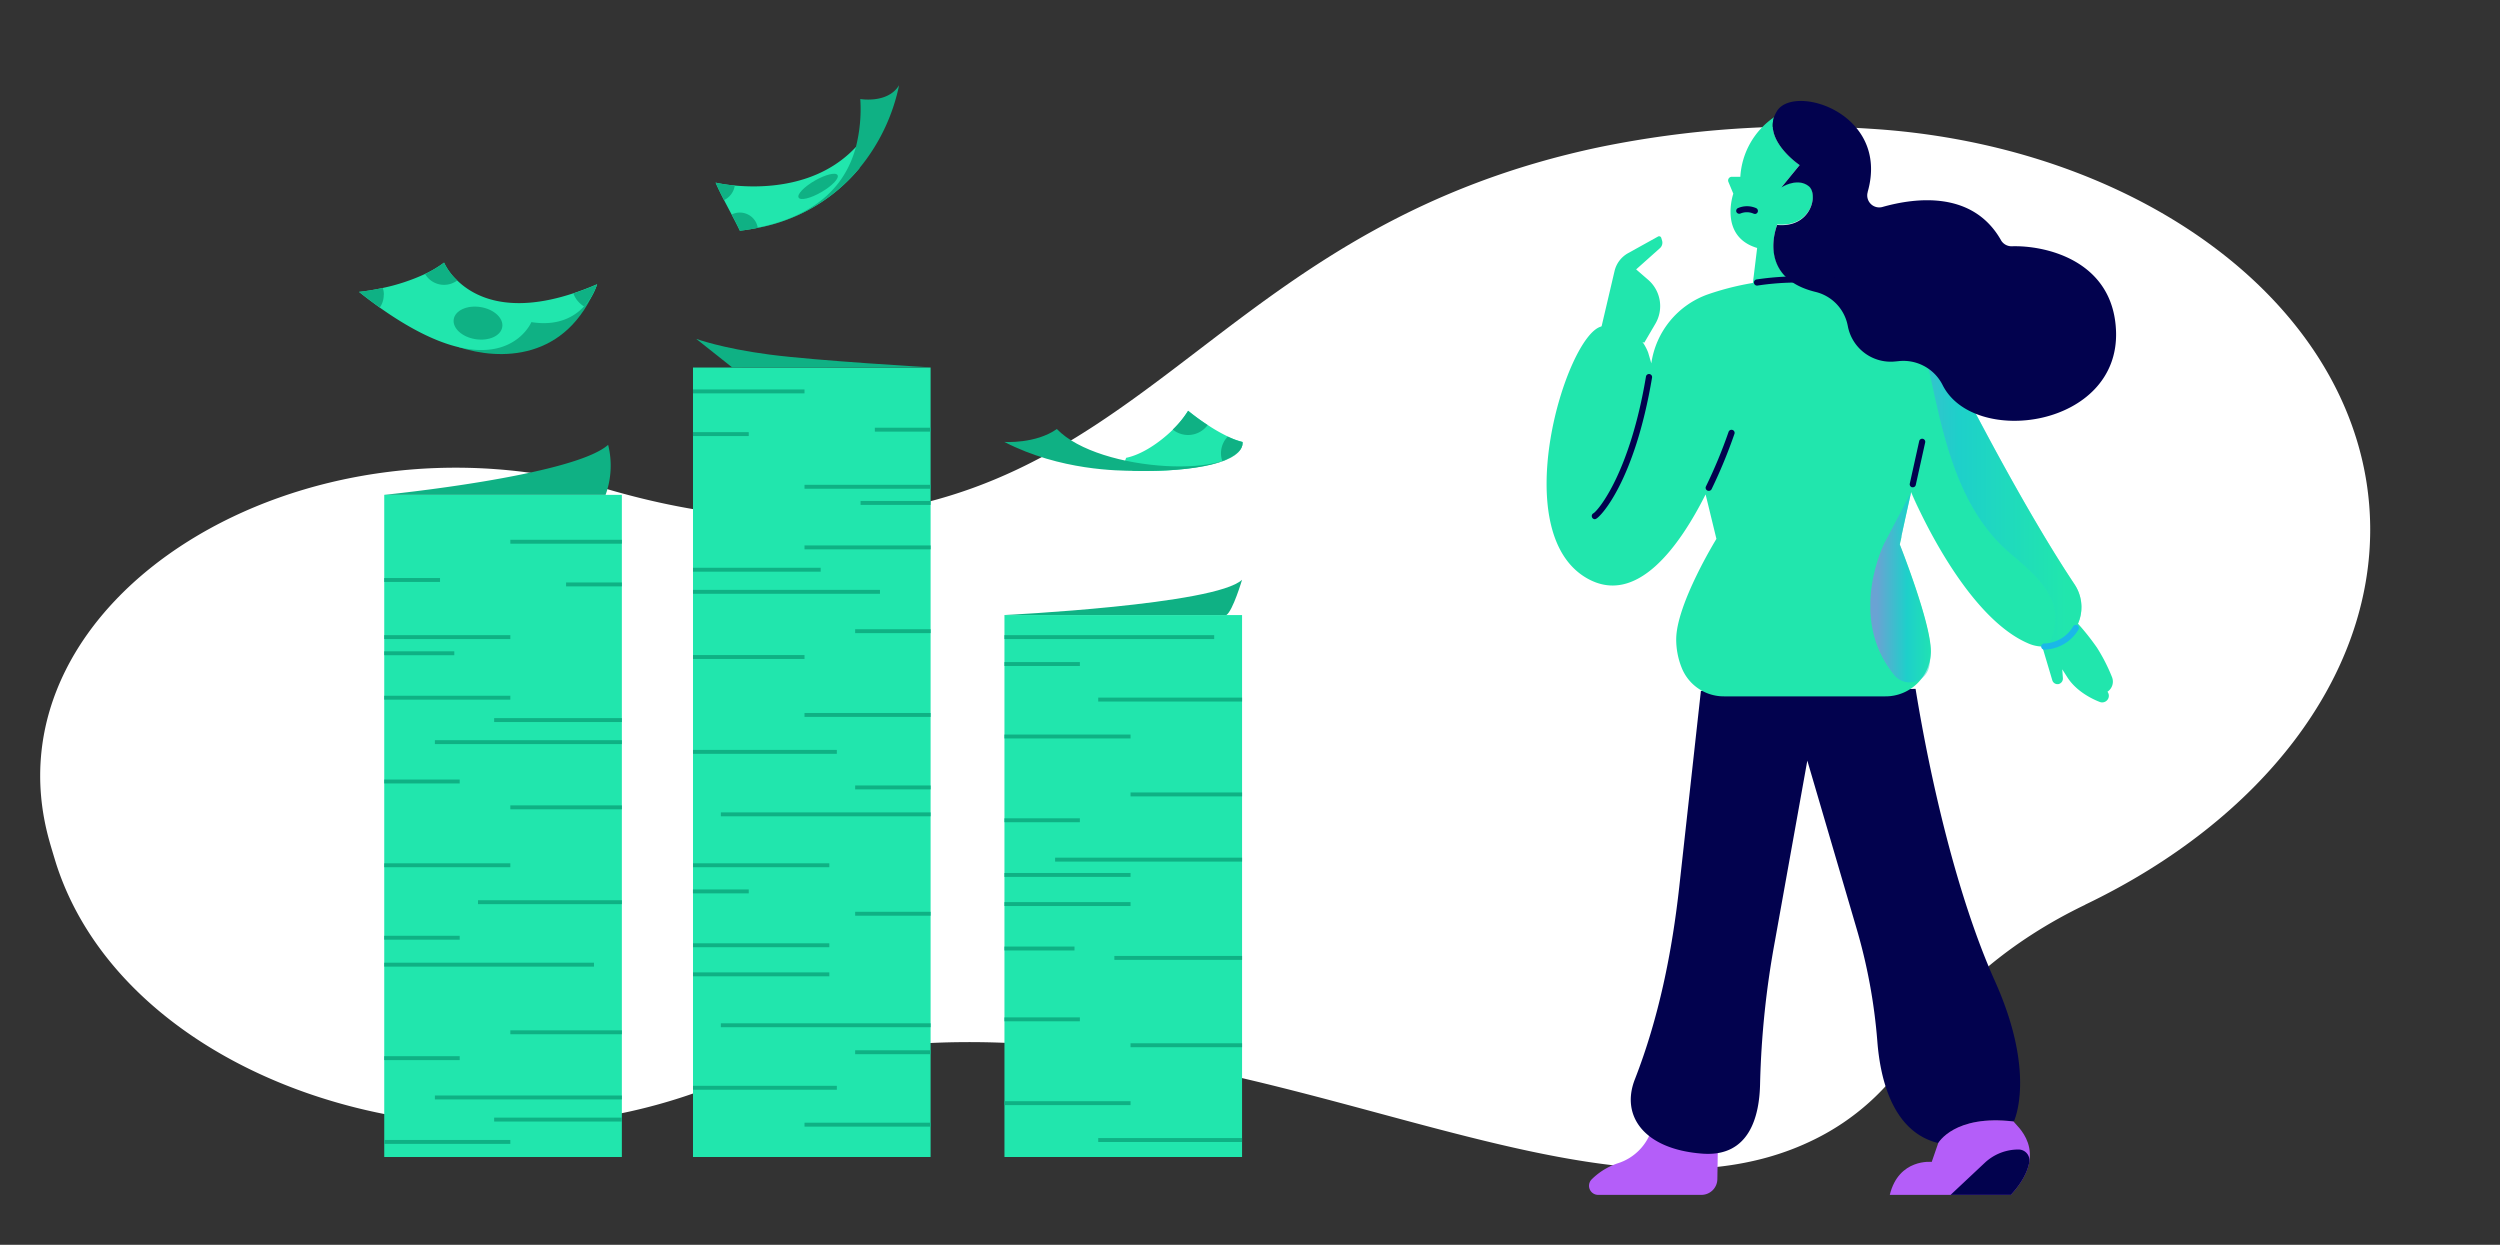 <?xml version="1.0" encoding="UTF-8"?> <svg xmlns="http://www.w3.org/2000/svg" xmlns:xlink="http://www.w3.org/1999/xlink" viewBox="0 0 637.81 317.58"><rect x="0" y="0" width="637.81" height="317.58" fill="#333333" stroke="none"/><defs><style>.cls-1{fill:none;}.cls-2{clip-path:url(#clip-path);}.cls-3{fill:#fff;}.cls-4{fill:#21e6ad;}.cls-5{clip-path:url(#clip-path-3);}.cls-6{fill:#0fb184;}.cls-7{clip-path:url(#clip-path-4);}.cls-8{fill:#b45ef9;}.cls-9{fill:#02024e;}.cls-10{opacity:0.5;}.cls-11{clip-path:url(#clip-path-7);}.cls-12{clip-path:url(#clip-path-8);}.cls-13{fill:url(#linear-gradient);}.cls-14{fill:#1ab8e8;}.cls-15{clip-path:url(#clip-path-9);}.cls-16{clip-path:url(#clip-path-10);}.cls-17{fill:url(#linear-gradient-2);}.cls-18{clip-path:url(#clip-path-11);}.cls-19{fill:url(#linear-gradient-3);}</style><clipPath id="clip-path"><rect class="cls-1" x="10.26" y="32.31" width="594.45" height="265.96"></rect></clipPath><clipPath id="clip-path-3"><rect class="cls-1" x="91.57" y="21.75" width="225.39" height="273.43"></rect></clipPath><clipPath id="clip-path-4"><rect class="cls-1" x="394.51" y="25.73" width="145.35" height="279.11"></rect></clipPath><clipPath id="clip-path-7"><rect class="cls-1" x="476.11" y="73.66" width="54.92" height="91.21"></rect></clipPath><clipPath id="clip-path-8"><path class="cls-1" d="M524.46,164.41a9.28,9.28,0,0,1-1.94.46c5.09-10.22-.91-16.4-9.42-23.48C488.8,121.15,496.17,77,480.94,74.2S491.08,80,493.69,85.27C500,98,515.77,128.84,529.28,149.11c3.64,5.47,1.38,13.14-4.82,15.3"></path></clipPath><linearGradient id="linear-gradient" x1="-3305.76" y1="-1476.35" x2="-3304.76" y2="-1476.35" gradientTransform="translate(-181026.4 -80965.33) rotate(180) scale(54.92)" gradientUnits="userSpaceOnUse"><stop offset="0" stop-color="#21e6ae"></stop><stop offset="0.5" stop-color="#1bb9e8"></stop><stop offset="1" stop-color="#b45ff9"></stop></linearGradient><clipPath id="clip-path-9"><rect class="cls-1" x="477.17" y="125.55" width="15.38" height="52.11"></rect></clipPath><clipPath id="clip-path-10"><path class="cls-1" d="M480.92,138.27l6.66-12.72c-1,4.4-2,8.84-2.51,11.33-.27,1.26-.44,2-.44,2s7.92,19.91,7.92,27.22a21.43,21.43,0,0,1-.32,3.73,5.09,5.09,0,0,1-9,2.36c-12.16-14.93-2.33-33.94-2.33-33.94"></path></clipPath><linearGradient id="linear-gradient-2" x1="-3304.94" y1="-1476.56" x2="-3303.94" y2="-1476.56" gradientTransform="translate(-50335.87 -22557.18) rotate(180) scale(15.38)" xlink:href="#linear-gradient"></linearGradient><clipPath id="clip-path-11"><path class="cls-1" d="M487.58,125.55,490,130.9c-1.58-3.24-2.45-5.35-2.45-5.35"></path></clipPath><linearGradient id="linear-gradient-3" x1="-3298.91" y1="-1477.92" x2="-3297.91" y2="-1477.92" gradientTransform="translate(-7600.04 -3496.16) rotate(180) scale(2.45)" xlink:href="#linear-gradient"></linearGradient></defs><g id="Layer_7" data-name="Layer 7"><g id="Artwork_68" data-name="Artwork 68"><g class="cls-2"><g class="cls-2"><path class="cls-3" d="M532,230.82c-19.13,9.18-34.43,22.27-44.27,37.61a61.45,61.45,0,0,1-24.8,22.25C401.79,321,311,249.3,209,269.52a180.36,180.36,0,0,0-28.79,8.23c-66.91,25.31-148.39-2.81-165.9-57.44-.31-1-.61-2-.91-3s-.57-1.92-.84-2.89C-4.59,152.87,77,102.08,155.23,124.88c28.2,8.22,50.62,8.42,68,5.87,72.5-10.6,92.55-73.87,185.11-93.27a258.53,258.53,0,0,1,68.9-4.63c60,3.71,110.71,35.53,124.06,79.51a78,78,0,0,1,3.39,21.82c.46,38.52-27.59,75-72.75,96.64"></path></g></g></g><g id="Artwork_827" data-name="Artwork 827"><rect class="cls-4" x="98.03" y="126.25" width="60.62" height="168.93"></rect><g class="cls-5"><path class="cls-6" d="M98,126.25s48.23-4.81,57.15-12.76a21.93,21.93,0,0,1-.65,12.76Z"></path><path class="cls-6" d="M117.14,88.6c10.17,3.31,27.49,3.73,35.19-16.06,0,0-7.84,11.2-15,8.18s-20.21,1-20.21,1Z"></path><path class="cls-4" d="M152.33,72.55A15.08,15.08,0,0,1,149,78.18c-2.5,2.68-6.69,5.07-13.43,4,0,0-7.65,18.27-38.68-3.71-1.69-1.21-3.47-2.53-5.3-4a56.35,56.35,0,0,0,6.05-1,50.35,50.35,0,0,0,10.83-3.59A29,29,0,0,0,113.29,67a15.12,15.12,0,0,0,3.34,4.53c4.23,4.13,13.06,8.79,29.63,3.3,1.91-.63,3.94-1.4,6.07-2.32"></path><path class="cls-6" d="M128.14,83.43c.37-2.26-2.11-4.54-5.53-5.09s-6.49.85-6.85,3.11,2.11,4.54,5.54,5.08,6.48-.84,6.84-3.1"></path><path class="cls-6" d="M116.63,71.57a5.62,5.62,0,0,1-8.18-1.66A29.38,29.38,0,0,0,113.29,67a15.12,15.12,0,0,0,3.34,4.53"></path><path class="cls-6" d="M97.9,75.22a5.58,5.58,0,0,1-1,3.24c-1.69-1.21-3.47-2.53-5.3-4a56.35,56.35,0,0,0,6.05-1,5.13,5.13,0,0,1,.28,1.72"></path><path class="cls-6" d="M152.33,72.55A15.08,15.08,0,0,1,149,78.18a6.57,6.57,0,0,1-2.72-3.31c1.91-.63,3.94-1.4,6.07-2.32"></path><rect class="cls-6" x="130.2" y="137.71" width="28.45" height="1"></rect><rect class="cls-6" x="144.42" y="148.6" width="14.23" height="1"></rect><rect class="cls-6" x="126.07" y="183.21" width="32.58" height="1"></rect><rect class="cls-6" x="130.2" y="205.47" width="28.45" height="1"></rect><rect class="cls-6" x="110.95" y="188.84" width="47.7" height="1"></rect><rect class="cls-6" x="121.95" y="229.67" width="36.7" height="1"></rect><rect class="cls-6" x="98.03" y="147.47" width="14.23" height="1"></rect><rect class="cls-6" x="98.03" y="162.04" width="32.17" height="1"></rect><rect class="cls-6" x="98.03" y="166.16" width="17.87" height="1"></rect><rect class="cls-6" x="98.03" y="177.5" width="32.17" height="1"></rect><rect class="cls-6" x="98.03" y="198.88" width="19.25" height="1"></rect><rect class="cls-6" x="98.03" y="238.74" width="19.25" height="1"></rect><rect class="cls-6" x="98.03" y="245.61" width="53.51" height="1"></rect><rect class="cls-6" x="98.03" y="220.25" width="32.17" height="1"></rect><rect class="cls-4" x="256.26" y="156.91" width="60.62" height="138.27"></rect><rect class="cls-6" x="288.43" y="202.18" width="28.45" height="1"></rect><rect class="cls-6" x="269.18" y="218.81" width="47.7" height="1"></rect><rect class="cls-6" x="280.18" y="177.98" width="36.7" height="1"></rect><rect class="cls-6" x="256.26" y="241.49" width="17.87" height="1"></rect><rect class="cls-6" x="256.26" y="230.15" width="32.17" height="1"></rect><rect class="cls-6" x="256.26" y="208.77" width="19.24" height="1"></rect><rect class="cls-6" x="256.26" y="168.91" width="19.24" height="1"></rect><rect class="cls-6" x="256.26" y="162.04" width="53.51" height="1"></rect><rect class="cls-6" x="256.26" y="187.4" width="32.17" height="1"></rect><rect class="cls-4" x="176.8" y="93.76" width="60.62" height="201.42"></rect><rect class="cls-6" x="176.8" y="99.36" width="28.45" height="1"></rect><rect class="cls-6" x="176.79" y="110.25" width="14.23" height="1"></rect><rect class="cls-6" x="176.8" y="144.85" width="32.58" height="1"></rect><rect class="cls-6" x="176.8" y="167.12" width="28.45" height="1"></rect><rect class="cls-6" x="176.8" y="220.25" width="34.78" height="1"></rect><rect class="cls-6" x="176.8" y="240.66" width="34.78" height="1"></rect><rect class="cls-6" x="176.79" y="226.92" width="14.23" height="1"></rect><rect class="cls-6" x="176.8" y="150.49" width="47.7" height="1"></rect><rect class="cls-6" x="176.8" y="191.32" width="36.7" height="1"></rect><rect class="cls-6" x="223.19" y="109.12" width="14.23" height="1"></rect><rect class="cls-6" x="205.25" y="123.69" width="32.17" height="1"></rect><rect class="cls-6" x="219.55" y="127.81" width="17.87" height="1"></rect><rect class="cls-6" x="205.25" y="139.15" width="32.17" height="1"></rect><rect class="cls-6" x="218.17" y="160.53" width="19.25" height="1"></rect><rect class="cls-6" x="218.17" y="232.62" width="19.25" height="1"></rect><rect class="cls-6" x="218.17" y="200.39" width="19.25" height="1"></rect><rect class="cls-6" x="183.91" y="207.26" width="53.51" height="1"></rect><rect class="cls-6" x="205.25" y="181.9" width="32.17" height="1"></rect><rect class="cls-6" x="126.07" y="285.13" width="32.58" height="1"></rect><rect class="cls-6" x="130.2" y="262.86" width="28.45" height="1"></rect><rect class="cls-6" x="110.95" y="279.49" width="47.7" height="1"></rect><rect class="cls-6" x="98.03" y="290.83" width="32.17" height="1"></rect><rect class="cls-6" x="98.03" y="269.46" width="19.25" height="1"></rect><rect class="cls-6" x="284.3" y="243.89" width="32.58" height="1"></rect><rect class="cls-6" x="288.43" y="266.16" width="28.45" height="1"></rect><rect class="cls-6" x="280.18" y="290.35" width="36.7" height="1"></rect><rect class="cls-6" x="256.26" y="222.72" width="32.17" height="1"></rect><rect class="cls-6" x="256.26" y="259.56" width="19.24" height="1"></rect><rect class="cls-6" x="256.26" y="280.94" width="32.17" height="1"></rect><rect class="cls-6" x="176.8" y="248.08" width="34.78" height="1"></rect><rect class="cls-6" x="176.8" y="277.02" width="36.7" height="1"></rect><rect class="cls-6" x="218.17" y="267.95" width="19.25" height="1"></rect><rect class="cls-6" x="183.91" y="261.07" width="53.51" height="1"></rect><rect class="cls-6" x="205.25" y="286.43" width="32.17" height="1"></rect><path class="cls-6" d="M186.83,93.76l-9.21-7.31s6.46,2.4,18.62,4,41.18,3.27,41.18,3.27Z"></path><path class="cls-4" d="M219.25,42.92a44.32,44.32,0,0,1-25.92,15.2c-1.46.3-3,.55-4.57.74-.56-1.2-1.29-2.6-2.1-4.12-.62-1.18-1.28-2.42-1.94-3.69-.77-1.48-1.52-3-2.15-4.45a41.36,41.36,0,0,0,4.89.73c7.35.69,21.39.4,30.9-9.83Z"></path><path class="cls-6" d="M229.38,21.75a48.82,48.82,0,0,1-10.13,21.17c-6.07,7.31-15.62,14.13-30.49,15.94,12.75-1.77,25.7-6.84,29.6-21.36a39.37,39.37,0,0,0,1.12-12.24s7,1.24,9.9-3.51"></path><path class="cls-6" d="M187.46,47.33a4.9,4.9,0,0,1-2.74,3.72c-.77-1.48-1.52-3-2.15-4.45a41.36,41.36,0,0,0,4.89.73"></path><path class="cls-6" d="M193.33,58.12c-1.46.3-3,.56-4.57.75-.56-1.21-1.29-2.61-2.1-4.13a4.5,4.5,0,0,1,2.1-.51,4.64,4.64,0,0,1,4.57,3.89"></path><path class="cls-6" d="M213.68,44.68c-.46-.8-3.06-.17-5.81,1.41s-4.59,3.52-4.12,4.33,3.07.18,5.81-1.41,4.59-3.52,4.12-4.33"></path><path class="cls-6" d="M256.26,156.91s53.9-2.62,60.62-9c0,0-2.35,7.92-4,9Z"></path><path class="cls-4" d="M317,112.75c.14,2-1.83,3.67-5.15,4.89-5.17,1.87-13.64,2.72-22.62,2.49-.85-.43-1.71-.91-2.61-1.41,0,0,.68-1.92.69-1.92,4-.81,8.56-3.9,11.94-7.21a25,25,0,0,0,3.9-4.79,58.21,58.21,0,0,0,5,3.65,42.22,42.22,0,0,0,5.09,2.91,19.06,19.06,0,0,0,3.77,1.39"></path><path class="cls-6" d="M317,112.75c.36,5.22-12.1,7.69-27.77,7.38-3.71-.07-18.62,0-33-7.38,0,0,8,.54,13.4-3.3,10.79,11.27,47.36,12.81,47.36,3.3"></path><path class="cls-6" d="M308.09,108.45a6.18,6.18,0,0,1-8.89,1.14,25,25,0,0,0,3.9-4.79,58.21,58.21,0,0,0,5,3.65"></path><path class="cls-6" d="M317,112.75c.14,2-1.83,3.67-5.15,4.89a5.83,5.83,0,0,1-.35-2,6.14,6.14,0,0,1,1.73-4.26,19.06,19.06,0,0,0,3.77,1.39"></path></g><rect class="cls-1" x="91.57" y="21.75" width="225.39" height="273.43"></rect></g><g id="Artwork_644" data-name="Artwork 644"><g class="cls-7"><g class="cls-7"><g class="cls-7"><path class="cls-4" d="M523.84,159.44l-3.8,2.19,3.54,11.89a1.4,1.4,0,0,0,1.63,1,1.45,1.45,0,0,0,1.08-1.55l-.16-2.21,1.22,1.91c2.4,3.86,6.81,5.83,8.39,6.43a1.66,1.66,0,0,0,1.14,0,1.68,1.68,0,0,0,.9-2.45l-.11-.18a3.09,3.09,0,0,0,1.15-3.73,45.45,45.45,0,0,0-3.82-7.49,62.34,62.34,0,0,0-6.86-8.26l-4.3,2.47"></path><path class="cls-8" d="M421.4,288.1h0a13.24,13.24,0,0,1-8.41,8.6,17.11,17.11,0,0,0-6.95,4.22,2.32,2.32,0,0,0,1.69,3.92h26.34a4.07,4.07,0,0,0,4.07-4l.15-9.83Z"></path><path class="cls-4" d="M454.61,47.65l4.54-5.56s-8.67-5.8-6.53-12.19A19.83,19.83,0,0,0,444,45.1h-2.17a.94.94,0,0,0-.87,1.31l1.25,3s-3.78,10.92,6.08,13.85c0,0-1.51,12.4-1.52,12.46a68.65,68.65,0,0,1,9-1c3.15-.12,6-.1,8.72,0a9.8,9.8,0,0,0-1.2-.37c-15.39-3.71-9.85-17.1-9.85-17.1,8.75.81,10.56-7.84,8.06-9.87-2.89-2.35-7,.31-7,.31l.13-.15"></path><path class="cls-9" d="M433.94,176.27l-5.5,49.81c-1.86,16.83-5.21,33.55-11.36,49.32-3.65,9.36,2.46,17.86,17.33,18.93,11.9.85,14.48-9.49,14.63-17.9a229.56,229.56,0,0,1,3.78-36.31l8.27-46.07,12.49,42.58a141.29,141.29,0,0,1,5.37,29c.75,9.78,3.94,23.18,15.58,26,0,0,4.12-7.33,19.24-5.5,0,0,5.87-12-4.8-35.79-9.64-21.53-16.48-51.3-20.26-74.59Z"></path><path class="cls-4" d="M485.08,136.88c.54-2.49,1.52-6.93,2.5-11.33,0,0,12.92,31.28,29.81,38.57a9.5,9.5,0,0,0,7.07.29c6.2-2.16,8.46-9.83,4.82-15.3C515.77,128.84,500,98,493.69,85.27a22,22,0,0,0-12.77-11.08c-5.54-1.84-13.7-3.35-25.2-2.89a70.59,70.59,0,0,0-20,3.8,22,22,0,0,0-14.43,17.6c-.43-1.48-.8-2.73-.8-2.73s-3.07-9-12-6.66-24.31,52.46-3.58,64.24c12.68,7.2,23.63-8.29,30.23-21.41l2.76,11.34s-10.26,16.67-10.26,25.65a19.47,19.47,0,0,0,1.41,7.26,11.57,11.57,0,0,0,10.76,7.27h41.19a11.55,11.55,0,0,0,11.61-11.32v-.22c0-7.31-7.92-27.21-7.92-27.21l.45-2"></path><g class="cls-10"><g class="cls-11"><g class="cls-12"><rect class="cls-13" x="465.72" y="71.41" width="67.21" height="93.46"></rect></g></g></g><path class="cls-4" d="M408.43,84l3.48-14.85a7.06,7.06,0,0,1,3.45-4.56L423,60.35a.57.57,0,0,1,.83.34l.19.64a1.87,1.87,0,0,1-.55,2l-6.05,5.4,3.07,2.66a8.88,8.88,0,0,1,1.84,11.2l-2.83,4.83Z"></path><path class="cls-8" d="M508.74,304.84H513c10.35-11.22,1.05-17.89.73-18.72-15.12-1.83-19.24,5.5-19.24,5.5l-1.66,4.81s-8.42-.95-10.7,8.41Z"></path><path class="cls-9" d="M512.36,304.84H497.64l8.71-8.17a12.51,12.51,0,0,1,8.59-3.4H515a2.77,2.77,0,0,1,2.71,3.3c-.46,2.39-1.82,5.16-4.69,8.27Z"></path><path class="cls-9" d="M447.65,54.56a.8.8,0,0,1-.33-.08,4.28,4.28,0,0,0-3.31,0,.8.8,0,0,1-1-.38.77.77,0,0,1,.37-1,5.79,5.79,0,0,1,4.65,0,.78.78,0,0,1-.34,1.49Z"></path><path class="cls-9" d="M488,124.32l-.17,0a.79.79,0,0,1-.6-.93l2.4-10.84a.78.78,0,0,1,.93-.6.79.79,0,0,1,.6.93l-2.4,10.84A.78.78,0,0,1,488,124.32Z"></path><path class="cls-9" d="M406.9,132.46a.78.78,0,0,1-.75-.53.79.79,0,0,1,.41-1c1.45-1,9.33-10.69,13.38-34.93a.79.79,0,0,1,1.55.26c-4.44,26.59-13.25,35.76-14.35,36.12A.67.67,0,0,1,406.9,132.46Z"></path><path class="cls-9" d="M435.92,125.22a.68.68,0,0,1-.34-.08.77.77,0,0,1-.37-1A126.87,126.87,0,0,0,441,110.19a.79.79,0,0,1,1-.5.78.78,0,0,1,.5,1,129.77,129.77,0,0,1-5.82,14.09A.77.77,0,0,1,435.92,125.22Z"></path><path class="cls-9" d="M510.47,61.22c-7.23-12.66-21.85-10.79-30.23-8.41A3.06,3.06,0,0,1,476.5,49a.14.14,0,0,0,0-.07c5.67-20-18.71-27.63-23.13-20.63s5.76,13.82,5.76,13.82l-4.67,5.71s4.08-2.66,7-.31c2.5,2,.69,10.68-8.06,9.87,0,0-5.54,13.39,9.85,17.1a11,11,0,0,1,8.15,8.6l.05.24a11.14,11.14,0,0,0,12.05,8.89l.83-.08a11.2,11.2,0,0,1,11.23,6c7.88,16,45.19,11,44.29-13.65-.67-18.06-18-21.93-26.59-21.66a3.1,3.1,0,0,1-2.78-1.58"></path><path class="cls-9" d="M480.92,75a1,1,0,0,1-.24,0c-6.86-2.28-15.25-3.24-24.93-2.86a68.41,68.41,0,0,0-7.42.72.79.79,0,0,1-.23-1.56,71.29,71.29,0,0,1,7.59-.73c9.87-.39,18.44.6,25.48,2.94a.78.78,0,0,1-.25,1.53Z"></path><path class="cls-14" d="M521.46,165.74a.79.79,0,0,1,0-1.57,8.5,8.5,0,0,0,2.75-.5,8.72,8.72,0,0,0,4.67-3.8.79.79,0,1,1,1.35.81,10.32,10.32,0,0,1-5.5,4.47,10.22,10.22,0,0,1-3.24.59Z"></path><g class="cls-10"><g class="cls-15"><g class="cls-16"><rect class="cls-17" x="468.43" y="125.55" width="24.12" height="52.11"></rect></g><g class="cls-18"><rect class="cls-19" x="487.58" y="125.55" width="2.45" height="5.35"></rect></g></g></g></g></g></g></g></g></svg> 